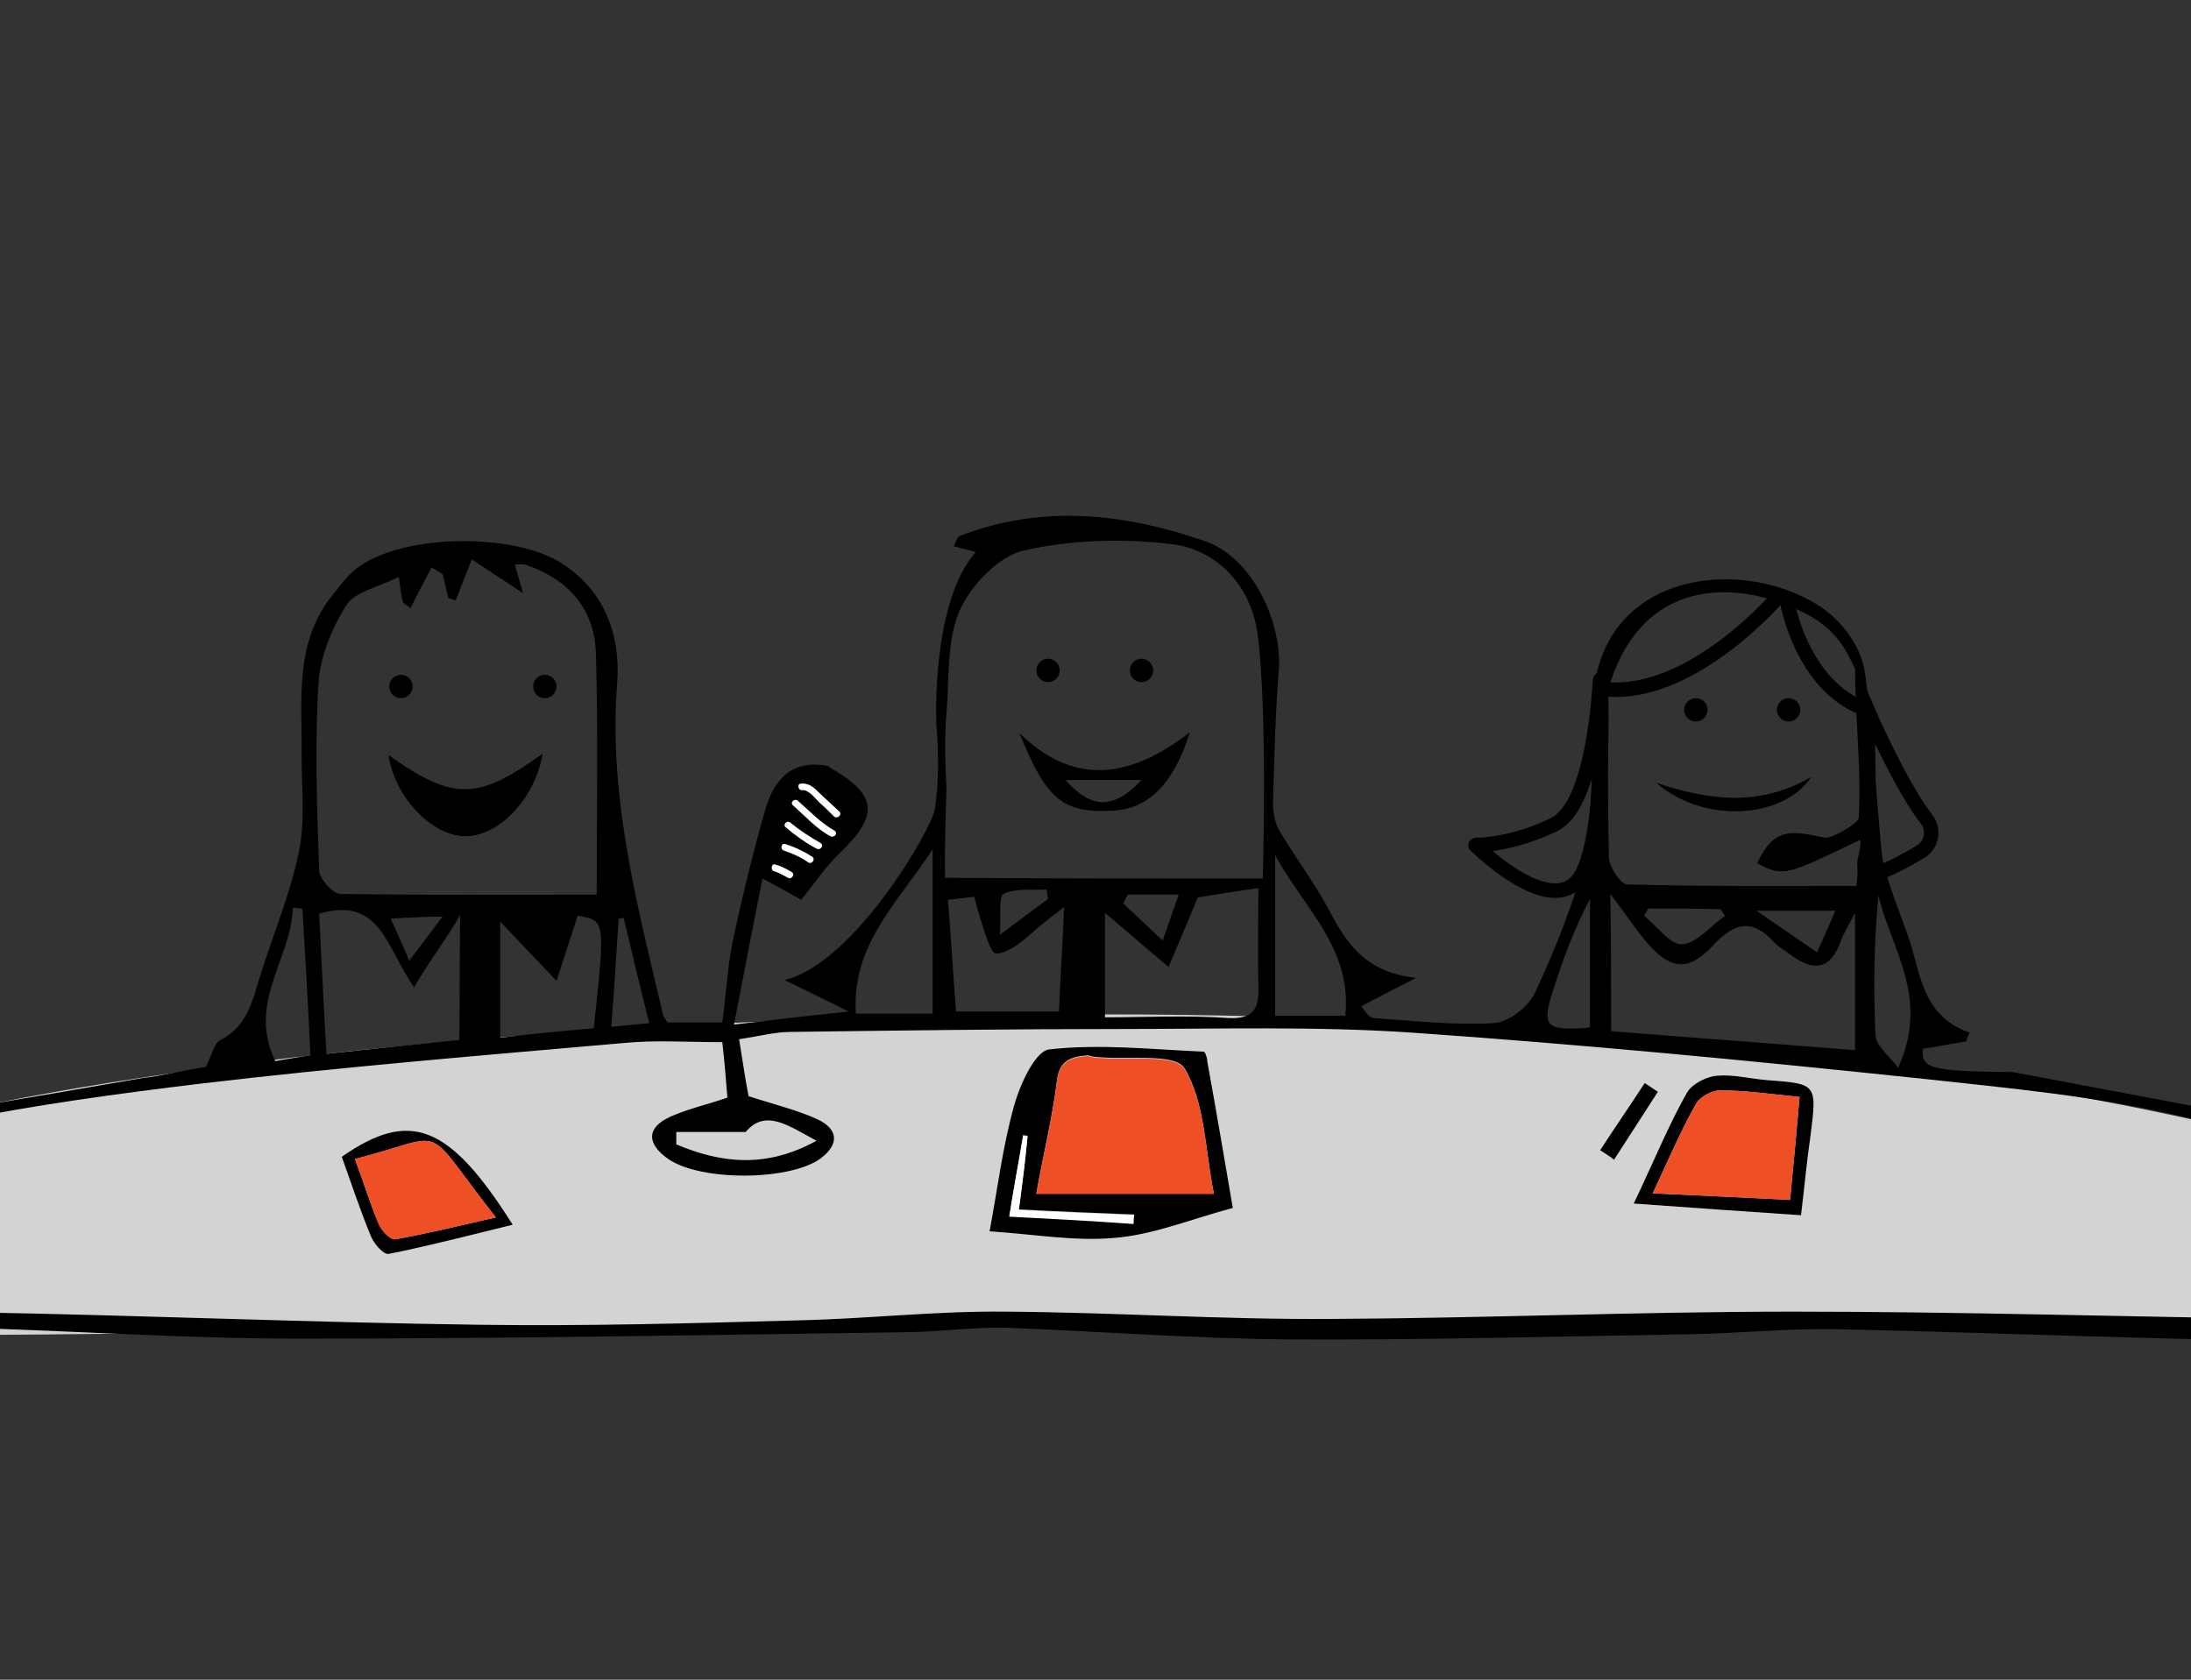 <?xml version="1.0" encoding="utf-8"?>
<!-- Generator: Adobe Illustrator 21.0.0, SVG Export Plug-In . SVG Version: 6.00 Build 0)  -->
<svg version="1.0" id="Layer_1" xmlns="http://www.w3.org/2000/svg" xmlns:xlink="http://www.w3.org/1999/xlink" x="0px" y="0px"
	 viewBox="0 0 300 230" style="enable-background:new 0 0 300 230;" xml:space="preserve">
<rect x="0" y="0" width="300" height="230" fill="#333333" stroke="none"/>
<style type="text/css">
	.st0{clip-path:url(#SVGID_2_);fill:#D3D3D3;}
	.st1{clip-path:url(#SVGID_2_);}
	.st2{clip-path:url(#SVGID_2_);fill:#EF4F24;}
	.st3{clip-path:url(#SVGID_2_);fill:#FFFFFF;}
	.st4{fill:#FFFFFF;}
	.st5{clip-path:url(#SVGID_2_);fill:none;stroke:#000000;stroke-width:1.982;stroke-miterlimit:10;}
</style>
<g>
	<defs>
		<rect id="SVGID_1_" y="26.2" width="300" height="176.5"/>
	</defs>
	<clipPath id="SVGID_2_">
		<use xlink:href="#SVGID_1_"  style="overflow:visible;"/>
	</clipPath>
	<path class="st0" d="M356.4,179.6c-0.5,3.7-96.3,1.9-207.8,1.9S-55,185.1-56,180.6c-5.5-25.5,96-41.7,207.5-41.7
		S358.8,161.7,356.4,179.6z"/>
	<path class="st1" d="M-36.2,160c0,0,16.2-5.8,25.1-7.2s30.7-5.2,30.7-5.2c2.2-0.2,6.2-1.2,8.6-1.5c0.8-1.6,1.1-3.3,2-3.7
		c3.1-1.6,4.1-4.3,5-7.4c1.8-6.1,4.4-12,5.7-18.2c0.9-4.2,0.4-8.8,0.4-13.2c0.1-7.6-1.1-15.6,4.3-22.2c1.1-1.4,2.2-2.9,3.7-3.9
		c6.3-4.4,20.9-4.5,27.4-0.5c6.3,3.9,8.3,10.3,7.8,16.6c-1.2,15.7,2.8,30.5,6.3,45.4c0.1,0.3,0.3,0.5,0.6,1c2.3,0,4.7,0,7.5,0
		c0.5-3.7,0.7-7.4,1.4-11c1.3-6.1,2.8-12.2,4.5-18.2c1.2-4.1,3.7-6.9,8.6-5.9c5,4.1,1.5,3.5,0.6,5.2c-1.5,0,3.7-2.5-0.7-5.2
		c6.9,3.9,7.2,6.6,1.6,12c-1.9,1.8-3.3,4-5.2,6.3c-1.3-0.7-2.6-1.5-5.3-2.9c-1.3,6.5-2.5,12.7-3.9,20c5.7-0.7,10.1-1.2,15.7-1.8
		c-3.5-1.7-5.4-2.7-8.8-4.3c9.5-2.2,20.2-20.7,20.6-23.4c0.6-3.8,0.5-7.9,0.2-11.9c0,0-0.7-16.4,5.4-23.3c-0.9-0.3-1.9-0.5-3-0.8
		c0.3-0.6,0.4-1.2,0.8-1.4c11.3-4.4,22.6-3.1,33.6,0.7c6.4,2.2,10.6,11,10.1,17.7c-0.5,6-0.6,12.1-0.8,18.1c0,1.2,0.2,2.6,0.8,3.7
		c2.1,3.6,4.7,7,6.7,10.7c2.4,4.5,4.8,8.8,12.1,9.6c-3.3,1.7-5.1,2.6-7.5,3.9c0.2,0.2,0.9,1.5,1.7,1.6c5.5,0.4,11,1,16.4,0.7
		c2-0.1,4.8-2.2,5.7-4.2c2.7-5.9,5.3-12.1,6.8-18.4c0.9-3.9,1.2-16.3,1.1-20.2C218,78.6,237.8,75.8,249,82.9c2.7,1.7,5.2,4.7,6.1,8
		c0.9,3.1,2.3,25.3,2.7,26.9c0.8,3.5,2.2,6.8,3.4,10.2c1.8,5,1.8,11.1,8.5,13.4c-0.2,0.4-0.4,0.8-0.5,1.2c-1.9,0.3-3.8,0.7-5.9,1
		c-0.3,2.7,1,3.1,12.3,3.2l47.8,9c-1.9-0.1-3.4-0.2-4.9-0.4c14.5,6.8,32.1,8.4,39.5,25.3c13.2,0,26.4,0,39.6,0
		c0.1,0.2,0.2,0.5,0.3,0.7c-1.5,0.3-3,1-4.5,1c-23.6,0.5-47.3,1.4-70.9,1.3c-23.8-0.1-47.5-1.2-71.3-1.7c-6.7-0.1-13.4,0.6-20.1,0.7
		c-18.2,0.3-36.4,0.8-54.6,0.7c-12.9-0.1-25.8-1.1-38.8-1.6c-4.2-0.1-8.5,0.5-12.8,0.6c-28,0.4-56.1,0.9-84.1,0.9
		c-15.4,0-30.8-1.1-46.2-1.5c-5.9-0.1-11.8,0.7-17.7,0.8c-18.7,0.3-37.4,0.6-56,0.8c-5.2,0.1-10.5,0-15.7,0c0-1,0-2,0-3
		c12.8,0,25.5,0,38.7,0C-56.2,167.1-46.1,163.4-36.2,160 M98.9,142.7c-4.8,0-9.1-0.3-13.3,0.1c-19.4,1.7-38.9,3.3-58.3,5.6
		c-22.3,2.7-44.5,6-65.5,14.5c-4.2,1.7-8.2,4.2-11.7,6.9c-3.1,2.4-4.3,6-2.7,10.7c9.2,0,18.4,0.1,27.5,0c7.2-0.1,14.4-0.9,21.6-0.8
		c23.1,0.4,46.2,1.4,69.3,1.7c14.4,0.2,28.9-0.2,43.3-0.6c9.5-0.2,19-1.3,28.5-1.2c14.9,0.1,29.8,1.1,44.6,1c21.1-0.1,42.2-1,63.4-1
		c22.6,0,45.2,0.7,67.8,1c1.1,0,2.3,0.4,3.4,0.4c12.6,0,25.1,0,38.4,0c-0.8-1.8-1-3.3-1.8-4c-4.2-3.6-8-8.2-12.9-10.1
		c-13.2-5.3-26.6-10.3-40.4-13.7c-12.3-3.1-25.2-4.2-37.9-5.6c-22.9-2.4-45.8-4.6-68.8-6.2c-13.2-0.9-26.6-0.5-39.8-0.5
		c-15.1,0-30.2,0.2-45.3,0.4c-2.2,0-4.4,0.6-7.1,1c0.5,3.1,0.9,5.8,1.3,7.8c3.7,1.2,6.7,1.9,9.5,3.2c2.7,1.3,3,3.3,0.4,5.3
		c-4.2,3.1-16.4,3.2-20.9,0.1c-3-2.1-3-4.3,0.3-5.8c2.5-1.1,5.2-1.7,7.8-2.6C99.4,147.8,99.2,145.3,98.9,142.7z M172.9,120.3
		c0,0,0.7-22.9-0.7-33.4c-0.8-6.3-5.2-11.6-11.8-12.4c-6.7-0.8-13.8-0.6-20.3,0.9c-3.4,0.8-7.2,4.8-8.7,8.2c-1.8,4.1-1.4,9.3-1.8,14
		c-0.4,4.4,0,10.2,0,10.2s-0.3,7.9-0.2,12.4C144.7,120.3,157.4,120.3,172.9,120.3z M54.6,79c-2.8,1.4-6,2-7.2,3.9
		c-2,3.2-3.6,7.1-3.8,10.8c-0.5,8.5-0.2,17,0.1,25.5c0,1.1,1.9,3.2,2.9,3.2c11.7,0.2,23.5,0.1,35.1,0.1c0-11.2,0.2-22.1-0.1-33
		c-0.2-6.2-3.8-10.2-9.7-12.2c-0.4-0.1-0.9,0-1.4,0c0.3,1.1,0.6,2.1,1.1,3.9c-2.9-1.9-4.9-3.2-7-4.6c-0.9,2.3-1.6,4-2.2,5.6
		c-0.3-0.1-0.7-0.2-1-0.3c-0.3-1.1-0.5-2.2-0.8-3.3c-0.5-0.3-1-0.6-1.5-0.9c-1,1.9-2,3.7-2.9,5.6c-0.3-0.3-0.7-0.5-1-0.8
		C54.9,81.5,54.8,80.3,54.6,79z M254,91.6c-1.2-2.5-2.5-5.7-7.8-8.1c-8.5-4-21.5-4.6-26,10.9c0,7.5-0.1,15.2,0.1,22.9
		c0,1.4,1.6,3.8,2.5,3.8c10.4,0.3,20.8,0.2,31.4,0.2c0.1-1,0.2-2,0.1-3c0-0.9,0.6-2.3,0.4-3.3c-9.8,4.7-10.5,5.2-14.1,3.2
		c2.3-4.9,4.6-4.5,9.2-3.5c1,0.2,4.7-2,4.7-2.7C254.9,105.7,254,97.9,254,91.6z M-18.5,135.9 M220.6,141.2
		c11.3,0.9,22.3,1.7,33.4,2.6c0-5.9,0-11.7,0-18.8c-1.1,2.1-1.6,2.9-1.9,3.7c-1.4,4.2-3.9,4.4-7.1,1.9c-0.7-0.5-1.4-0.9-2-1.5
		c-2.9-3.2-5.3-3-8.4,0.3c-3.5,3.8-6,3.4-9.4-0.7c-1.4-1.7-2.6-3.5-4.7-6.3C220.6,129.5,220.6,135.1,220.6,141.2z M43.7,125.1
		c0.3,6.1,0.6,12.4,1,19.2c6.4-0.7,12.3-1.3,18.2-1.9c0-4.9,0.1-17.1,0.1-17.1c-1.4,2.6-4.9,7.3-6.3,9.9
		C52.8,129.6,52.1,122.7,43.7,125.1z M172.3,121.6c-2.6,0.4-5.5,0.8-8.3,1.3c-1.2,2.9-2.4,5.8-4,9.5c-3.1-2.6-5.5-4.7-8.7-7.4
		c0,5.4,0,9.5,0,14.3c5.6,0,11.2-0.3,16.9,0.1c3.6,0.2,4.2-1.5,4.1-4.3C172.2,130.7,172.3,126.3,172.3,121.6z M129.8,123.2
		c0.4,5,0.7,10.1,1.1,15.3c5.5,0,10.5,0,14.1,0c0.2-5,0.5-9.2,0.7-14.3c-2.2,1.7-3.5,2.7-4.7,3.8c-2.1,1.9-4,2.8-4.8,2.5
		c-0.9-0.3-2.8-7.7-2.8-7.7L129.8,123.2z M127.7,138.8c0-7.9,0-15.2,0-22.5c-4.6,7.1-11.2,13.1-10.5,22.5
		C121,138.8,124.4,138.8,127.7,138.8z M81.3,140.8c1.6-14.8,1.6-14.8-2.2-15.4c-0.9,2.8-1.8,5.5-2.9,8.9c0,0-7.4-7.8-7.7-8.1
		c0,5.2,0,11.2,0,15.9C72.4,141.6,76.7,141.2,81.3,140.8z M174.6,117.1c0,7.4,0,14.7,0,22c3.5,0,6.4,0,9.6,0
		C185.2,129.8,178.4,124.2,174.6,117.1z M8.4,148.6 M259.9,146.2c4.4-9.6-1-16.3-2.7-23.6c-0.6,6.4-0.7,12.8-0.4,19.1
		C256.8,143.1,258.5,144.4,259.9,146.2z M41.4,124.4c-0.4,0-0.8-0.1-1.3-0.1c-0.2,7-6.3,13-2.4,21c1.6-0.3,3-0.5,4.8-0.8
		C42.2,137.6,41.8,131,41.4,124.4z M111.8,156.2c-3.9-2.1-7-4.4-9.7-1.2c-3.6,0-6.6,0-9.5,0c0,0.6,0,1.2,0,1.7
		C98.8,159.3,104.9,160,111.8,156.2z M217.7,140.7c0-5.8,0-11.7,0-17.6c-2.1,4-3.7,8.2-5,12.4C211,140.6,211.6,141.2,217.7,140.7z
		 M85.4,125.7c-0.2,0-0.5,0.1-0.7,0.1c-0.3,4.8-0.6,9.6-1,14.8c2-0.2,3.4-0.3,5.2-0.5C87.6,135,86.5,130.3,85.4,125.7z M225.7,124.4
		c-0.2,0.3-0.4,0.7-0.6,1c1.8,1.4,3.6,4,5.2,3.9c2-0.1,3.9-2.5,5.9-3.9c-0.2-0.3-0.4-0.6-0.6-0.9C232.3,124.4,229,124.4,225.7,124.4
		z M251.3,124.7c-3.6,0-6.5,0-10.8,0c3.5,2.4,5.8,4,8.3,5.7C249.8,128.2,250.5,126.6,251.3,124.7z M143.5,123.1
		c-0.1-0.4-0.1-0.8-0.2-1.3c-2,0.1-4.2-0.2-5.9,0.6c-0.7,0.4-0.3,3-0.5,5.6C139.7,125.9,141.6,124.5,143.5,123.1z M154.4,122.5
		c-0.2,0.4-0.4,0.8-0.6,1.2c1.7,1.6,3.4,3.2,5.4,5.1c0.8-2.3,1.4-4.1,2.2-6.3C158.7,122.5,156.6,122.5,154.4,122.5z M53.5,125.8
		c0,0,2.7,5.9,2.5,5.8l4.6-6.1C57.5,125.5,53.5,125.8,53.5,125.8z"/>
	<path class="st1" d="M168.8,165.4c-5.9,1.6-11,3.7-16.2,4.1c-5.4,0.5-11-0.5-17.1-0.9c1.1-5.9,1.8-11.6,3.3-17
		c0.8-3,2.9-7.6,4.8-7.9c7-0.8,14.1,0,21.2,0.3c0.2,0,0.5,0.8,0.5,1.3C166.5,151.9,167.6,158.4,168.8,165.4z M141.9,163.4
		c8.2,0,15.9,0,24.3,0c-1.2-6-1.2-12.4-4-17.1c-1.3-2.2-8.1-1.1-12.4-1.6c-0.3,0-0.6-0.2-0.9-0.2c-2.3,0.2-3.9,0.7-4.2,3.6
		C144.1,153,142.9,157.8,141.9,163.4z M139.5,165.6c0.5-3.7,0.9-6.9,1.2-10.1c-0.2,0-0.4,0-0.6-0.1c-0.6,3.6-1.3,7.2-1.9,11.1
		c6,0.3,11.5,0.6,17,1c0-0.4,0-0.8,0.1-1.2C150.2,166.1,145.3,165.9,139.5,165.6z"/>
	<path class="st2" d="M141.9,163.5c8.2,0,15.9,0,24.3,0c-1.2-6-1.2-12.4-4-17.1c-1.3-2.2-8.1-1.1-12.4-1.6c-0.3,0-0.6-0.2-0.9-0.2
		c-2.3,0.2-3.9,0.7-4.2,3.6C144.1,153.1,142.9,157.9,141.9,163.5z"/>
	<path class="st3" d="M139.5,165.7c0.5-3.7,0.9-6.9,1.2-10.1c-0.2,0-0.4,0-0.6-0.1c-0.6,3.6-1.3,7.2-1.9,11.1c6,0.3,11.5,0.6,17,1
		c0-0.4,0-0.8,0.1-1.2C150.2,166.2,145.3,166,139.5,165.7z"/>
	<path class="st1" d="M223.7,164.8c2.9-6.1,4.8-10.8,7.3-15.2c0.7-1.2,2.7-2.2,4.1-2.3c2.2-0.2,4.5,0.4,6.8,0.6
		c6.9,0.5,6.9,0.5,6,7.6c-0.5,3.4-0.8,6.8-1.3,10.9C239.2,165.9,232,165.4,223.7,164.8z M226.3,163.4c6.8,0.3,12.6,0.6,18.8,0.9
		c0.5-5,0.9-9.5,1.3-14.1c-4.1-0.4-7.5-0.9-10.9-0.9c-1.1,0-2.8,0.9-3.3,1.9C230.2,154.7,228.6,158.5,226.3,163.4z"/>
	<path class="st2" d="M226.3,163.4c6.8,0.3,12.6,0.6,18.8,0.9c0.5-5,0.9-9.5,1.3-14.1c-4.1-0.4-7.5-0.9-10.9-0.9
		c-1.1,0-2.8,0.9-3.3,1.9C230.2,154.7,228.6,158.5,226.3,163.4z"/>
	<path class="st1" d="M70.2,167.7c-6.1,1.5-11.5,2.9-17,4c-0.7,0.1-2-1.4-2.4-2.4c-1.5-3.6-2.7-7.3-4-10.9
		C56.1,151.9,61.5,153.9,70.2,167.7z M48.6,158.7c1.2,3.2,2.1,6.2,3.3,9c0.4,0.9,1.6,2.1,2.2,2c4.5-0.8,8.9-1.9,13.8-3
		C57.4,153.4,61.9,155.3,48.6,158.7z"/>
	<path class="st2" d="M48.6,158.7c1.2,3.2,2.1,6.2,3.3,9c0.4,0.9,1.6,2.1,2.2,2c4.5-0.8,8.9-1.9,13.8-3
		C57.4,153.4,61.9,155.3,48.6,158.7z"/>
	<path class="st1" d="M219.1,157.5c2-3.1,4.1-6.1,6.1-9.2c0.6,0.4,1.2,0.8,1.8,1.2c-2,3.1-4,6.2-6,9.3
		C220.4,158.3,219.7,157.9,219.1,157.5z"/>
	<path class="st1" d="M139.6,100.4c7.1,6.9,14.6,6.6,23.3-0.1c-2.1,6.8-5.5,10.4-10.4,10.7C145.6,111.4,143.3,109.6,139.6,100.4z
		 M156.3,106.8c-3.7,0-6.8,0-10.4,0C149.4,110.8,152.5,110.9,156.3,106.8z"/>
	<path class="st1" d="M53.2,103.4c8.9,6.3,12.2,6.2,21.1-0.2c-1,6.1-6,11.4-10.7,11.3C59,114.4,54,109,53.2,103.4z"/>
	<path class="st1" d="M226.8,107.2c7.8,2.6,14.4,3.1,21.2-0.8C244.1,112.2,233.2,112.8,226.8,107.2z"/>
	<g class="st1">
		<g>
			<path class="st4" d="M109.9,108.2c0.8-0.1,1.8,1.2,2.3,1.7c0.7,0.6,1.3,1.2,2,1.9c0.5,0.4,1.2-0.3,0.7-0.7
				c-1-0.9-1.9-1.8-2.9-2.7c-0.7-0.7-1.3-1.2-2.4-1.1C109.1,107.4,109.3,108.3,109.9,108.2L109.9,108.2z"/>
		</g>
	</g>
	<g class="st1">
		<g>
			<path class="st4" d="M108.6,110.3c1.6,1.4,3.2,3.2,5.1,4.2c0.6,0.3,1.1-0.5,0.5-0.8c-1.8-1-3.4-2.7-4.9-4
				C108.8,109.2,108.1,109.9,108.6,110.3L108.6,110.3z"/>
		</g>
	</g>
	<g class="st1">
		<g>
			<path class="st4" d="M107.6,113.3c1.3,1.1,2.7,2.1,4.2,2.9c0.6,0.3,1.1-0.5,0.5-0.8c-1.4-0.8-2.8-1.7-4-2.7
				C107.8,112.2,107.1,112.9,107.6,113.3L107.6,113.3z"/>
		</g>
	</g>
	<g class="st1">
		<g>
			<path class="st4" d="M107.4,116.5c1.2,0.4,2.3,0.9,3.3,1.6c0.5,0.3,1-0.5,0.5-0.8c-1.1-0.7-2.3-1.3-3.6-1.7
				C107,115.3,106.7,116.3,107.4,116.5L107.4,116.5z"/>
		</g>
	</g>
	<g class="st1">
		<g>
			<path class="st4" d="M106,119.3c0.7,0.2,1.3,0.6,1.9,0.9c0.5,0.3,1-0.5,0.5-0.8c-0.7-0.4-1.4-0.8-2.2-1
				C105.7,118.1,105.4,119.1,106,119.3L106,119.3z"/>
		</g>
	</g>
	<circle class="st1" cx="74.6" cy="94" r="1.6"/>
	<circle class="st1" cx="143.5" cy="91.8" r="1.6"/>
	<circle class="st1" cx="156.3" cy="91.8" r="1.6"/>
	<circle class="st1" cx="232.2" cy="97.2" r="1.6"/>
	<circle class="st1" cx="244.9" cy="97.2" r="1.6"/>
	<circle class="st1" cx="54.9" cy="94" r="1.6"/>
	<path class="st5" d="M219.2,93.1c0-0.1-0.1-0.1-0.1,0c-0.3,4.5-1.4,17.4-6.3,19.8c-5.3,2.6-9.7,2.8-10.7,2.8c-0.1,0-0.1,0.1,0,0.1
		c1.2,1.2,11,10.3,14.5,3.9C219.6,114.1,219.3,98.1,219.2,93.1z"/>
	<path class="st5" d="M255.7,97.2c0,0,4.4,10.2,8.1,15c1.1,1.4,0.7,3.5-0.8,4.4c-2.5,1.5-5.7,3.2-7,3.1L255.7,97.2z"/>
	<path class="st5" d="M243.3,81.9c0,0-11.5,13.4-23.2,12.5"/>
	<path class="st5" d="M244.6,81.9c0,0,1.9,12.2,11.1,15.3"/>
</g>
</svg>
